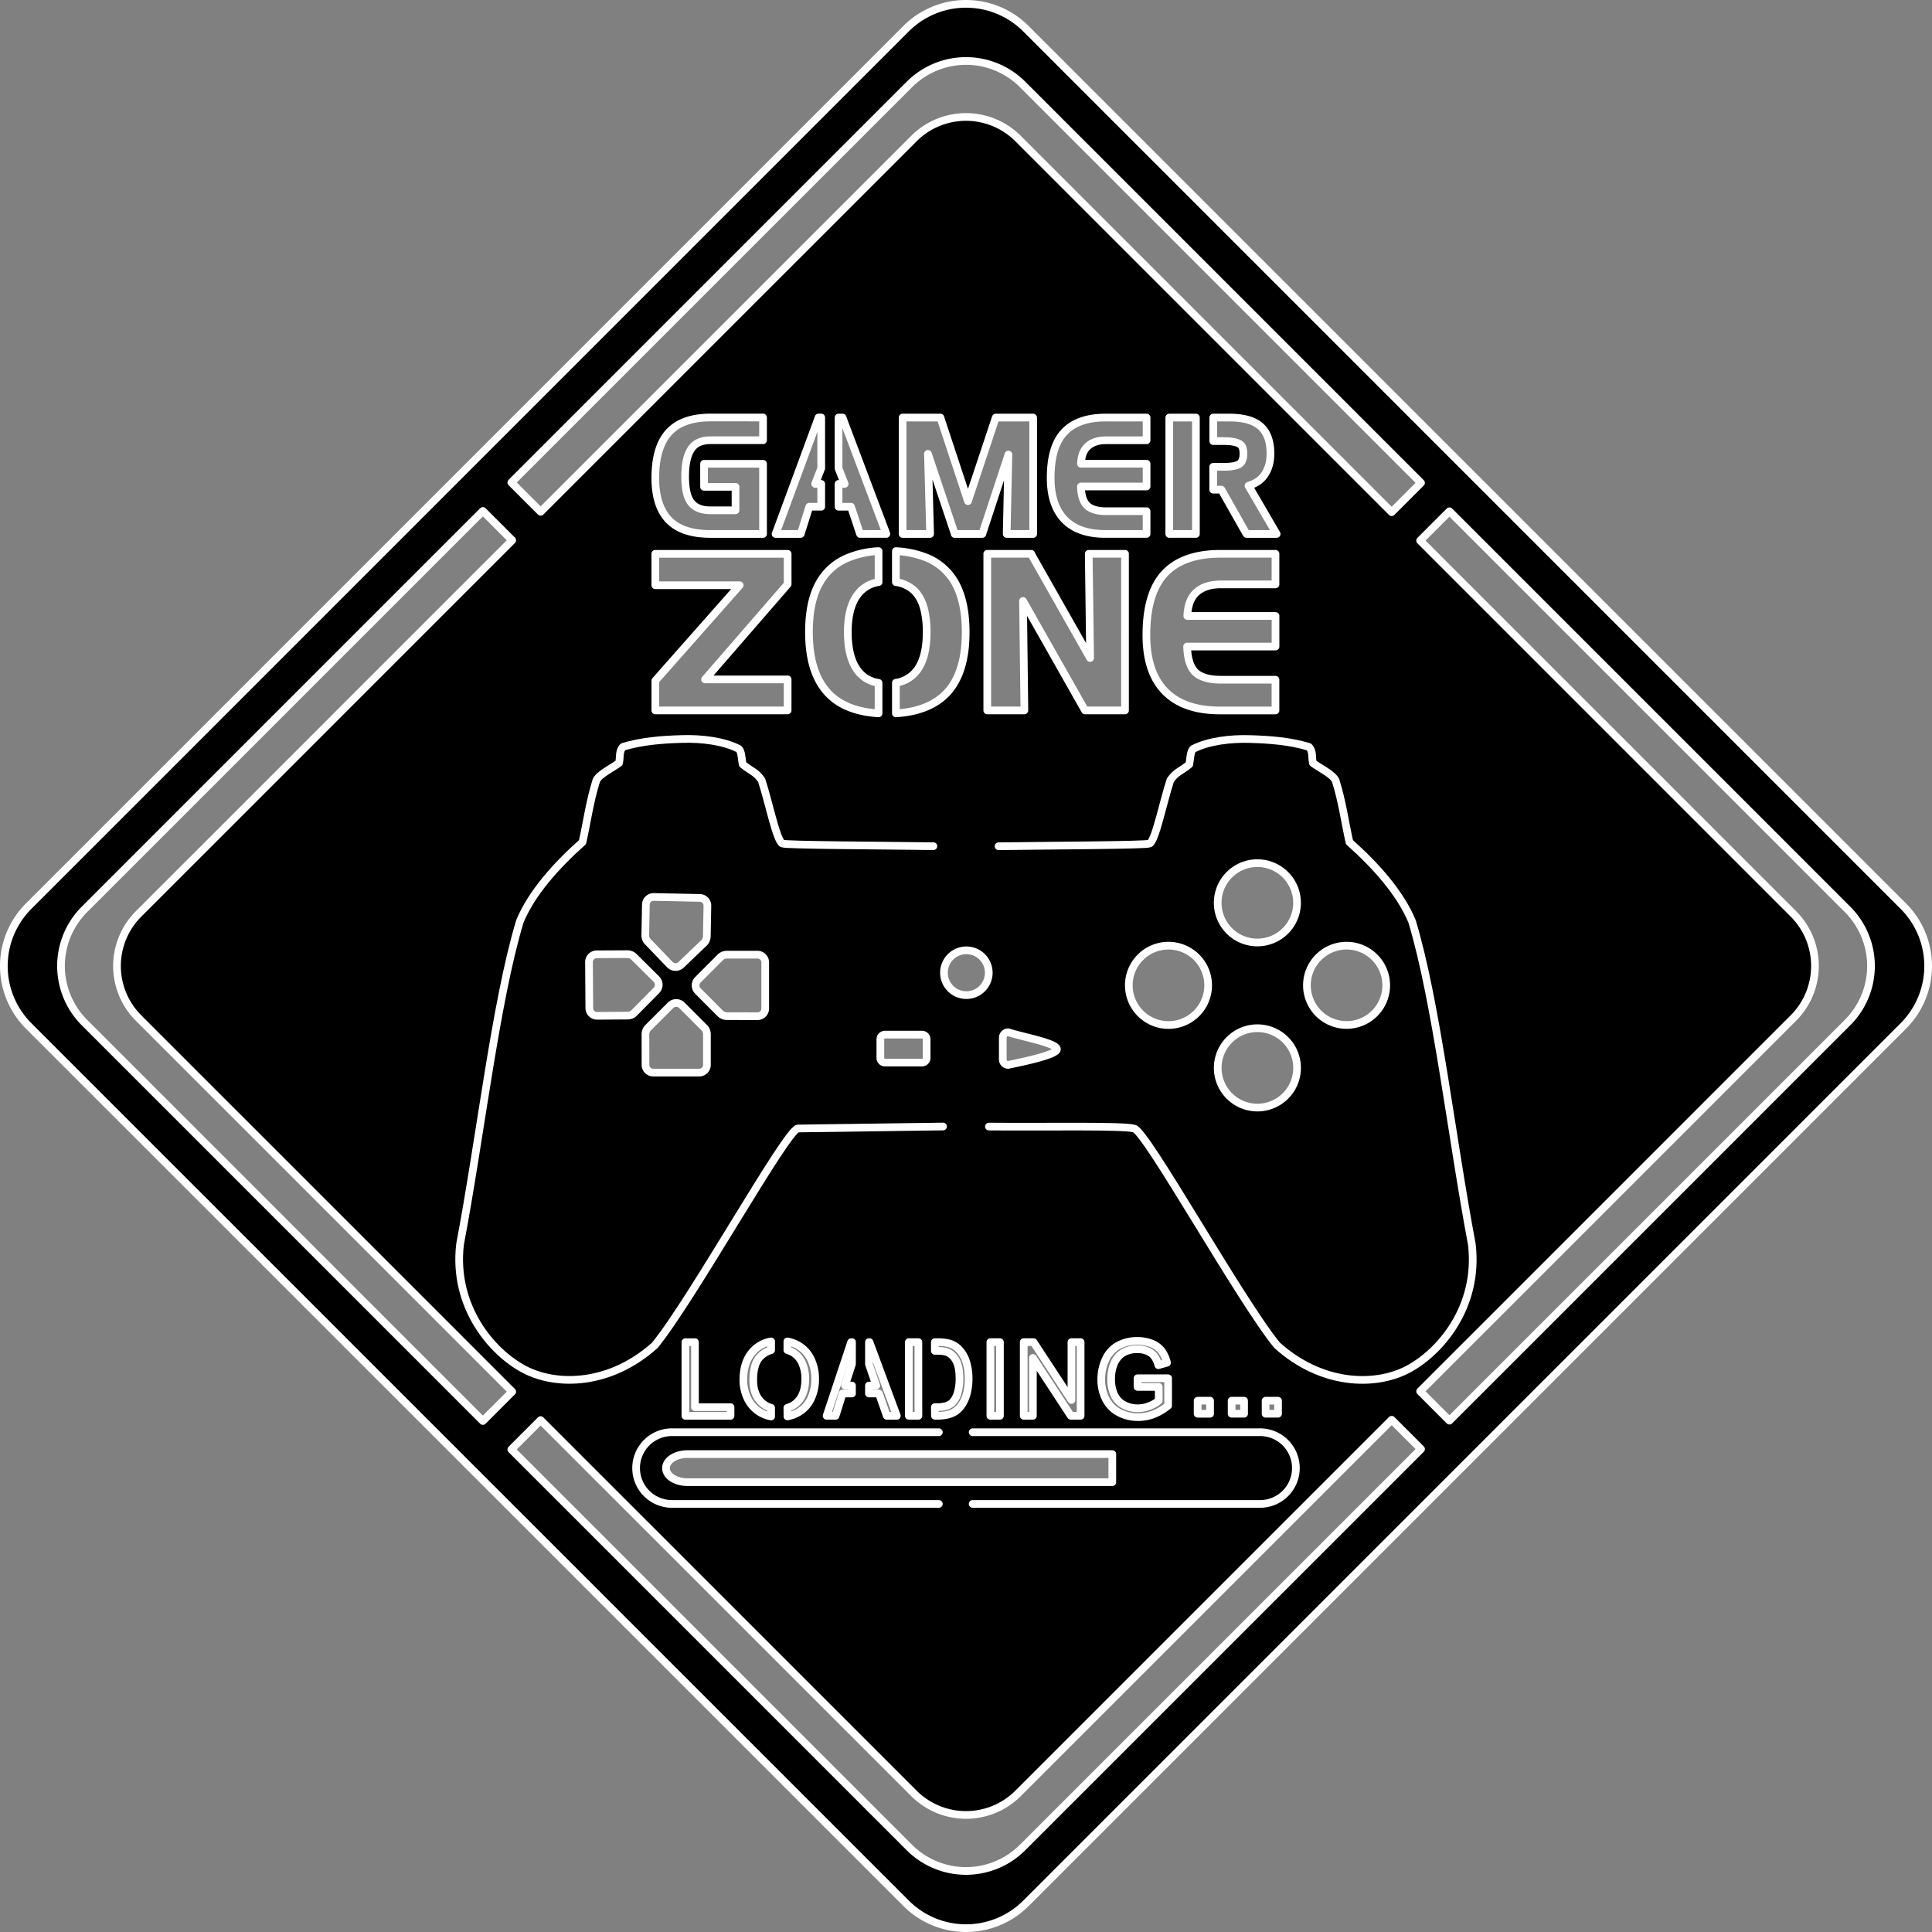 <svg id="svg2834" xmlns="http://www.w3.org/2000/svg" viewBox="0 0 1445.76 1445.76"><rect x="0" y="0" width="1445.76" height="1445.76" fill="#808080" stroke="none"/><defs><style>.cls-1,.cls-2{stroke:#fff;stroke-linecap:round;stroke-linejoin:round;stroke-width:5.76px;}.cls-2{fill:none;}</style></defs><title>Gamer Zone sign</title><path class="cls-1" d="M1424.22,678,767.79,21.54a63.38,63.38,0,0,0-89.82,0L21.54,678a63.38,63.38,0,0,0,0,89.82L678,1424.22a63.38,63.38,0,0,0,89.82,0l656.43-656.43A63.38,63.38,0,0,0,1424.22,678ZM680.65,63.07a59.87,59.87,0,0,1,84.46,0l298.26,298.26-21.94,21.94L761.68,103.52a55.08,55.08,0,0,0-77.61,0L404.58,383l-21.94-21.94Zm356.69,674.29a29.67,29.67,0,1,1-29.65-29.69A29.68,29.68,0,0,1,1037.34,737.36Zm-96.4,91.46a29.69,29.69,0,1,1,29.69-29.69A29.69,29.69,0,0,1,940.94,828.82Zm15.44,219.36v9.76h-9.3v-9.76Zm-25.41,0v9.76h-9.3v-9.76ZM471.85,714.45l.12.08.2,0a5.78,5.78,0,0,1,2,1.31l17,16.82a6,6,0,0,1,.08,8.45l-16.82,17a5.8,5.8,0,0,1-2,1.32l-.24.08-.08,0a5.52,5.52,0,0,1-2.27.48l-23.07.16A5.75,5.75,0,0,1,441,754.5l-.24-34.55a5.81,5.81,0,0,1,5.74-5.82l23.07-.12h0A6.24,6.24,0,0,1,471.85,714.45Zm18.56-300h99v22.63l-.26.41-61.53,70.93H589.4v23.19h-99V509.4l.37-.45,62.76-71H490.38V414.43h0Zm26.19-39.16c2.91,4.33,7.85,6.58,15,6.58h18.8V364.31H526.86V347.07H571v52.5H531.66c-12.82,0-22.83-2.89-29.65-9-7.82-7-11.63-18.09-11.63-32.92,0-15.88,3.65-27.65,11.07-35.08,6.75-6.75,16.91-10.14,30.21-10.14H571v17H531.66c-6.18,0-10.59,1.85-13.49,5.31-3.51,4.19-5.46,11.48-5.46,21.92C512.71,365.34,514.06,371.51,516.61,375.3Zm110.91-24.78V312.47h3l.23.71,32,84.86.49,1.52H643.6l-.23-.71-6.55-19.66h-9.31V362.11h4.54ZM691.61,456c-1.64-6.43-4.38-11.29-8.29-14.71a25.14,25.14,0,0,0-12.92-5.69V412.42A71.09,71.09,0,0,1,692.58,417a42.9,42.9,0,0,1,21.77,18.43c5.6,9.6,8.29,22.25,8.29,37.75,0,19.1-4.21,33.77-12.78,43.84s-21.93,15.73-39.44,16.81V510.93a24,24,0,0,0,16.15-9.85c4.48-6.28,6.87-15.45,6.87-27.79A70.42,70.42,0,0,0,691.61,456Zm135.8-143.53H858v17H827.68c-6.2,0-10.83,1.68-14,4.79-3,2.86-4.52,7.19-4.76,12.78H858v17H808.88c.18,6.65,1.73,11.42,4.5,14.16s7.54,4.35,14.3,4.35H858v17H827c-13.46,0-23.8-3.67-30.76-11.11-6.68-7.16-10-17.47-10-30.76,0-14.14,2.73-25,8.58-32.44,6.73-8.53,17.77-12.78,32.59-12.78ZM815.75,492.42l-1-76.39v-1.6h27.12V531.62H812l-.45-.71-46-81.22,1,80.33v1.6H738.8V414.43h32.88l.37.85Zm-49.67,511.92h7.33l28.38,43.29v-43.29h6.86v55.14h-7.33l-28.38-43.33v43.33h-6.86ZM754.48,796.9a4.06,4.06,0,0,1-4.07-4.07v-16.3a4.06,4.06,0,0,1,4.07-4.06c12,3.79,36.15,8.09,36.42,12.63S761.13,795.39,754.48,796.9Zm-6.21,207.44v55.14h-7.15v-55.14Zm-61,48.63v6.51H680.1v-55.14h7.15V1053Zm12.3,0h1.27a23.46,23.46,0,0,0,7.73-1,10.86,10.86,0,0,0,4.47-2.86,17.87,17.87,0,0,0,3.65-7A37.51,37.51,0,0,0,718,1031.5q0-8.65-2.57-13.29a13.45,13.45,0,0,0-6.24-6.22q-2.65-1.13-8.53-1.13h-1.1v-6.51h1.2a37.69,37.69,0,0,1,8.87.79,16.29,16.29,0,0,1,7.31,3.95,22.62,22.62,0,0,1,5.9,9.42,40.58,40.58,0,0,1,2,13.11,42.38,42.38,0,0,1-1.33,11.13,28.38,28.38,0,0,1-3.4,8,19.1,19.1,0,0,1-4.54,5,17.57,17.57,0,0,1-5.95,2.76,30.81,30.81,0,0,1-8,.94h-2Zm23.58-308.3a16.76,16.76,0,1,1,16.76-16.76A16.76,16.76,0,0,1,723.13,744.67Zm50-430.93v85.83h-19.8v-1.08l1.26-58.33-19.25,58.56-.26.85H714.39l-.19-.85-19.8-59.08L696,398.49v1.08H675.45V312.47h28.28l.26.85L724.35,375l20.51-61.68.3-.85H773.1ZM689.92,774.23a3.5,3.5,0,0,1,3.51,3.47v13.95a3.51,3.51,0,0,1-3.51,3.51H662.26a3.48,3.48,0,0,1-3.47-3.51V777.69a3.47,3.47,0,0,1,3.47-3.47Zm-52.37,246.54-5.22,16.07h5.22v5.94h-7l-5.25,16.7h-6.72l18.36-55.14h.65Zm12.71,16.07h5.45l-5.21-15.27-.24-.7v-16.52h.41l20.44,55.14h-7.53l-5.83-16.7h-7.5ZM634.17,417.55a68.62,68.62,0,0,1,23.28-5.14v23.2a23.9,23.9,0,0,0-15.7,9.36c-4.78,6.34-7.32,15.61-7.32,27.94,0,12,2.25,21.09,6.35,27.38A23.48,23.48,0,0,0,657.45,511v22.82c-16.5-1-29.15-6-37.74-15.14-9.66-10.25-14.34-25.49-14.34-45.74,0-14.88,2.5-27.14,7.73-36.52A43.08,43.08,0,0,1,634.17,417.55ZM546.67,1053v6.51H512.91v-55.14h7.15V1053ZM543.78,760.4a6.21,6.21,0,0,1-2.27-.44l-.12-.08-.2,0a7.21,7.21,0,0,1-2-1.32l-16.9-16.94a5.94,5.94,0,0,1,0-8.45l16.9-16.94a7.22,7.22,0,0,1,2-1.32l.2,0,.12-.08a6.24,6.24,0,0,1,2.27-.44h23.07a5.78,5.78,0,0,1,5.78,5.78v34.51a5.78,5.78,0,0,1-5.78,5.78Zm19.73,250.73a23.53,23.53,0,0,1,13.53-7.33v6.54a18.26,18.26,0,0,0-7.91,4.63q-5.47,5.32-5.47,17.77,0,10,5.25,15.7a17,17,0,0,0,8.13,5.06V1060a24.24,24.24,0,0,1-17.66-13.57,31.64,31.64,0,0,1-3.1-13.76Q556.29,1018.9,563.52,1011.13Zm25.7,42.37a16.83,16.83,0,0,0,8.17-5.11q5.21-5.79,5.22-16.44a28.75,28.75,0,0,0-2.23-11.75,17.39,17.39,0,0,0-6.52-7.79,17.08,17.08,0,0,0-4.63-2.09v-6.5a24.7,24.7,0,0,1,8.45,3.19,23.66,23.66,0,0,1,9.16,10.17A33.61,33.61,0,0,1,610,1032a33,33,0,0,1-3.32,15,22.91,22.91,0,0,1-9.4,10,26.37,26.37,0,0,1-8,2.94Zm25.34-703.09L610,362.11h4.54v17.09h-8.93l-6.19,19.66-.23.71H580.38L581,398l31.3-84.86.23-.71h2ZM523.7,671.93a5.78,5.78,0,0,1,5.66,5.9l-.44,23.07a6,6,0,0,1-.52,2.23l-.08.12,0,.2a5.93,5.93,0,0,1-1.35,2L509.67,722a6,6,0,0,1-8.45-.2l-16.58-17.26a5.66,5.66,0,0,1-1.28-2l0-.24-.08-.08a5.43,5.43,0,0,1-.4-2.27l.44-23.07a5.81,5.81,0,0,1,5.9-5.66ZM483,773.79a5.54,5.54,0,0,1,.48-2.27l.08-.08a.48.48,0,0,1,0-.24,5.8,5.8,0,0,1,1.32-2l16.9-16.9a5.92,5.92,0,0,1,4.22-1.75h0a5.94,5.94,0,0,1,4.26,1.75l16.9,16.9a5.8,5.8,0,0,1,1.32,2l0,.24.08.08a6.24,6.24,0,0,1,.44,2.27v23.07a5.75,5.75,0,0,1-5.74,5.78H488.83a5.78,5.78,0,0,1-5.78-5.78Zm31.43,314.34H832.36v21H514.48c-8.92,0-16.1-4.67-16.1-10.47S505.57,1088.13,514.48,1088.13Zm313-41.25a32.2,32.2,0,0,1-3.32-14.71,34.71,34.71,0,0,1,3.3-15,22.21,22.21,0,0,1,9.49-10.36,29.26,29.26,0,0,1,14.26-3.38,27.76,27.76,0,0,1,10.6,1.94,17.59,17.59,0,0,1,7.43,5.4,24.18,24.18,0,0,1,4.09,9l-6.45,1.81a20.57,20.57,0,0,0-3-6.62,12.44,12.44,0,0,0-5.16-3.85,18.6,18.6,0,0,0-7.45-1.45,21.53,21.53,0,0,0-8.48,1.52,15.81,15.81,0,0,0-5.77,4,19.14,19.14,0,0,0-3.41,5.45,29.37,29.37,0,0,0-2.06,11.09,27.4,27.4,0,0,0,2.49,12.34,16.09,16.09,0,0,0,7.24,7.37,22,22,0,0,0,10.1,2.41,23.56,23.56,0,0,0,9.07-1.82,23.29,23.29,0,0,0,6.71-3.89v-10.27H851.24v-6.47l22.89,0v20.46a40.21,40.21,0,0,1-10.87,6.45,31.69,31.69,0,0,1-11.5,2.16,30.18,30.18,0,0,1-14.47-3.48A22.76,22.76,0,0,1,827.46,1046.88Zm17.28-309.52a29.69,29.69,0,1,1,29.69,29.69A29.69,29.69,0,0,1,844.74,737.36Zm51.51,310.82h9.3v9.76h-9.3Zm-25-531.5c-9-9.64-13.34-23.54-13.34-41.43,0-19,3.75-33.68,11.63-43.66,9.06-11.48,23.9-17.17,43.84-17.17h41.13v22.89H913.62c-8.35,0-14.47,2.2-18.8,6.39-4,3.87-6,9.65-6.32,17.24h66v22.89H888.35c.25,8.93,2.3,15.42,6,19.1s10.14,5.72,19.25,5.72h40.87v23H912.65C894.53,531.62,880.59,526.69,871.22,516.68ZM875,399.57V312.47h19.92v87.09H875Zm53.76-66.43c-1.8-1.87-6.08-3.08-13-3.08h-7.85V312.47h11.93c10.26,0,18,2,23,6.21,5.26,4.36,7.88,11.41,7.88,20.66q0,9.4-4.35,15.83c-2.79,4.16-7,6.78-12.08,8.29l20.06,34.44,1,1.67H932.9l-.45-.56L914,366.42h-6.14V349.33h7.85c5.92,0,9.88-.84,11.78-2.12s3-3.76,3-7.73C930.49,336.14,929.69,334.07,928.78,333.13Zm12.16,372.15a29.69,29.69,0,1,1,29.69-29.69A29.69,29.69,0,0,1,940.94,705.28ZM63.09,765.09a59.87,59.87,0,0,1,0-84.46L361.36,382.36l21.94,21.94L103.54,684.06a55.08,55.08,0,0,0,0,77.61l279.75,279.75-21.94,21.94Zm702,617.56a59.87,59.87,0,0,1-84.46,0l-298-298,21.94-21.94L684.08,1342.2a55.14,55.14,0,0,0,77.61,0l279.76-279.76,21.94,21.94Zm617.56-617.56-298,298-21.94-21.94,279.5-279.5a55.14,55.14,0,0,0,0-77.61L1062.71,404.54l21.94-21.94,298,298A59.87,59.87,0,0,1,1382.67,765.09Z" transform="translate(0 0)"/><path class="cls-2" d="M747.22,633.27c37.42-.52,110.75-.76,113.06-2,4.42-2.27,10.36-31.92,15.5-47.38,4-6.06,7.73-6.62,14.19-11.88.76-3.63.72-10,3-11.64,11.4-5.78,27.58-7.77,42.2-7.33,15.54.44,30.29,1.63,44.31,5.86,3.27,3.27,2,8.09,3,12.11,5.58,4.06,14.39,8.13,16.94,12.91,5,15.66,6.93,30.88,10.4,46.31,19.93,17.73,38.1,38.22,46.83,59.18,18.25,60.29,29.53,161.2,44.75,241.66,5.58,47-24,81.3-48.34,93.89s-64.08,11.72-97.4-18.25c-28.1-34.43-98.19-160.84-107-162.2-8.13-2.27-65.87-1.08-108.64-1.47" transform="translate(0 0)"/><path class="cls-2" d="M705.7,843l-108.64,1.47c-8.77,1.35-78.87,127.76-107,162.2-33.32,30-73.13,30.85-97.4,18.25s-53.92-46.91-48.38-93.89c15.26-80.46,26.54-181.36,44.79-241.66,8.73-21,26.9-41.45,46.83-59.18,3.47-15.42,5.42-30.65,10.4-46.31,2.55-4.78,11.36-8.85,16.94-12.91,1-4-.24-8.85,3-12.11,14-4.22,28.77-5.42,44.31-5.86h0c14.63-.44,30.8,1.55,42.2,7.33,2.23,1.63,2.23,8,3,11.64,6.46,5.26,10.2,5.82,14.19,11.88,5.14,15.46,11.08,45.11,15.5,47.38,2.31,1.24,75.64,1.47,113.06,2" transform="translate(0 0)"/><path id="rect3206" class="cls-2" d="M702.55,1071.76H503.38a26.84,26.84,0,1,0,0,53.67H702.55m25.32,0H942.38a26.84,26.84,0,1,0,0-53.67H727.87" transform="translate(0 0)"/></svg>